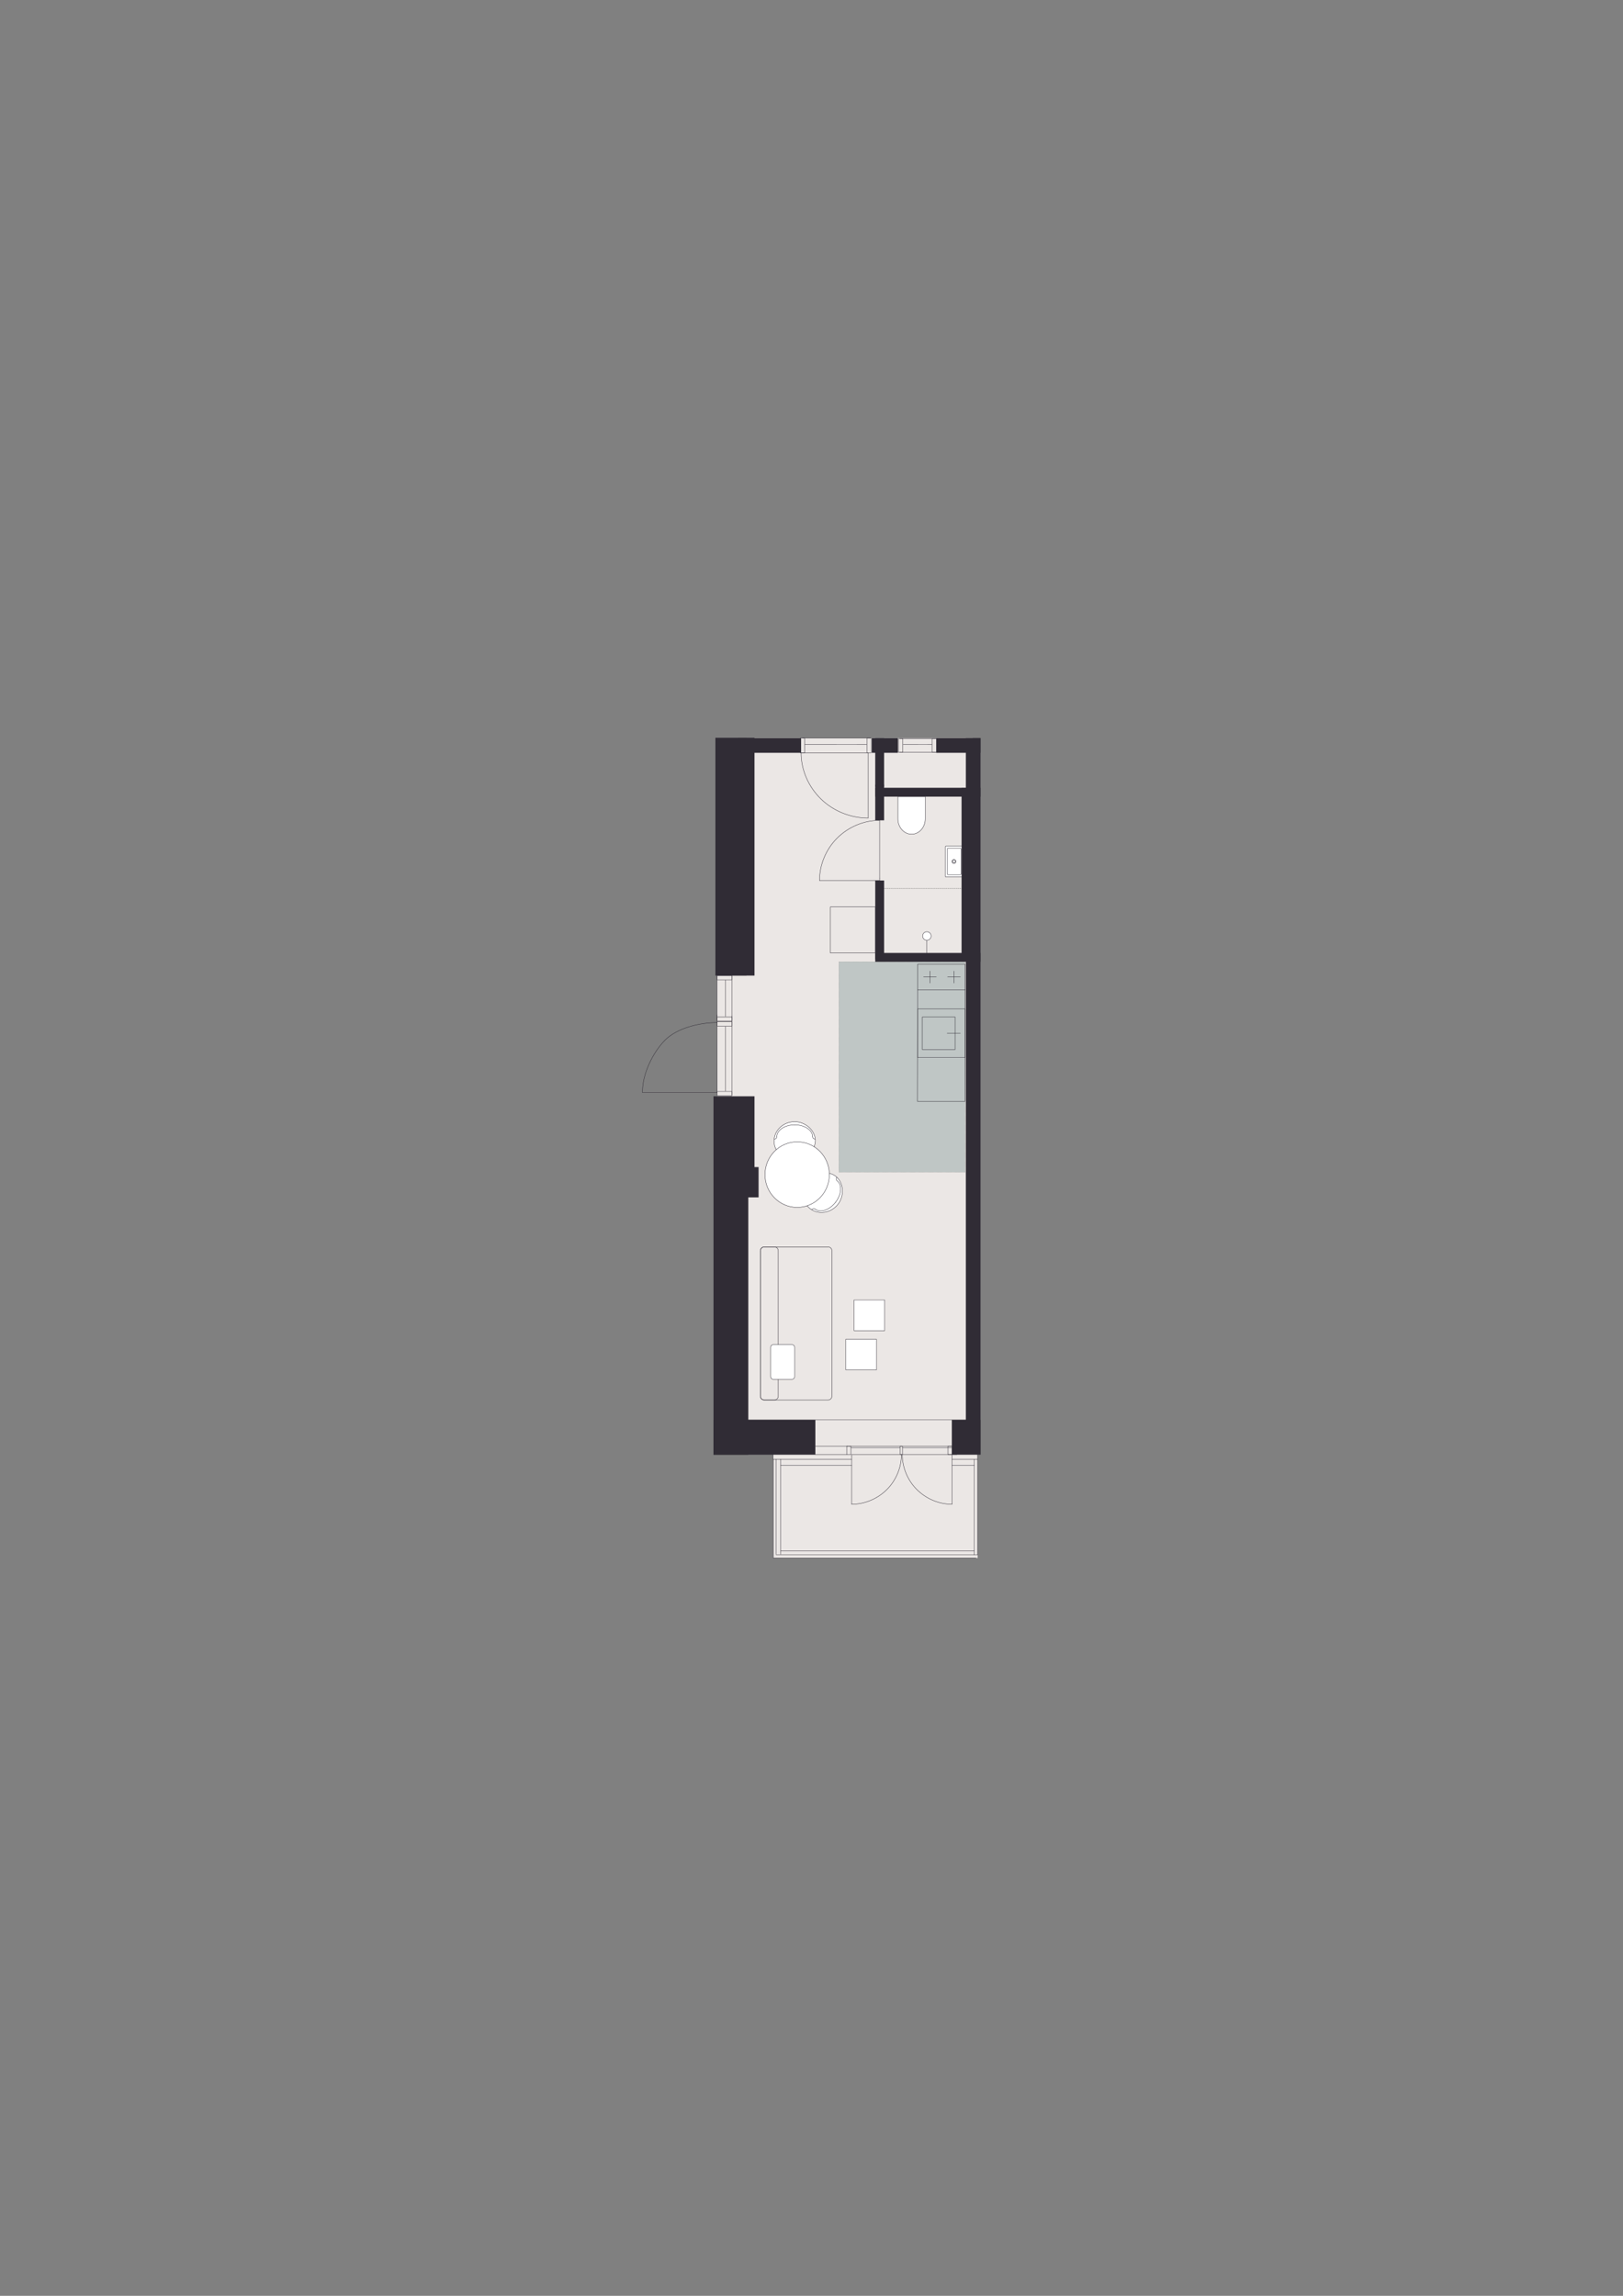 <?xml version="1.0" encoding="iso-8859-1"?>
<!-- Generator: Adobe Illustrator 29.0.1, SVG Export Plug-In . SVG Version: 9.03 Build 54978)  -->
<svg version="1.1" xmlns="http://www.w3.org/2000/svg" xmlns:xlink="http://www.w3.org/1999/xlink" x="0px" y="0px"
	 viewBox="0 0 1200 1697.14" style="enable-background:new 0 0 1200 1697.14;" xml:space="preserve">
<rect x="0" y="0" width="1200" height="1697.14" fill="#808080" stroke="none"/>
<!-- Apartment ID: RMG-A-3-91 -->
<!-- Uploaded: 2025-11-14T15:08:08.623Z -->

<g id="Start_tegning">
</g>
<g id="Bund">
</g>
<g id="Grundk&#xF8;kken">
</g>
<g id="Hems">
</g>
<g id="Skabe">
</g>
<g id="Nye_m&#xF8;bler">
</g>
<g id="Tekst">
</g>
<g id="V&#xE6;gge">
</g>
<g id="Skabslaager">
</g>
<g id="Dore_vinduer">
</g>
<g id="Vinduer_i_facade">
	<polygon style="fill:#EBE7E5;" points="719.2,1056.65 719.2,545.64 551.94,545.64 551.94,721.18 530.08,721.18 530.33,812.92 
		551.94,811.8 551.94,886.11 536.43,886.11 536.43,1075.21 571.73,1075.21 571.73,1151.75 722.84,1151.75 722.84,1056.65 	"/>
	
		<rect x="589.19" y="742.1" transform="matrix(6.123234e-17 -1 1 6.123234e-17 -121.798 1455.65)" style="fill:#BFC6C5;stroke:#373A3B;stroke-width:0.184;stroke-linecap:round;stroke-linejoin:round;stroke-miterlimit:10;stroke-dasharray:0.061,0.456;" width="155.47" height="93.25"/>
	<g>
		
			<path style="fill:#FFFFFF;stroke:#302C35;stroke-width:0.283;stroke-linecap:round;stroke-linejoin:round;stroke-miterlimit:10;" d="
			M598.98,893.47c6.27,4.83,15.53,3.34,20.67-3.33c3.79-4.91,4.32-12.26,1.09-17.42c-0.44-0.7-1.38-2.17-3.14-3.42
			c-5.5-3.9-15.62-3.22-20.67,3.33C591.78,879.31,592.7,888.64,598.98,893.47z"/>
		
			<path style="fill:none;stroke:#302C35;stroke-width:0.283;stroke-linecap:round;stroke-linejoin:round;stroke-miterlimit:10;" d="
			M618.92,872.86c3.86,2.97,3.36,10.07-1.11,15.87"/>
		
			<path style="fill:none;stroke:#302C35;stroke-width:0.283;stroke-linecap:round;stroke-linejoin:round;stroke-miterlimit:10;" d="
			M602.75,893.84c3.86,2.97,10.59,0.68,15.06-5.12"/>
		
			<path style="fill:none;stroke:#302C35;stroke-width:0.283;stroke-linecap:round;stroke-linejoin:round;stroke-miterlimit:10;" d="
			M602.75,893.84c-0.76-0.59-1.84-0.46-2.42,0.29"/>
		
			<path style="fill:none;stroke:#302C35;stroke-width:0.283;stroke-linecap:round;stroke-linejoin:round;stroke-miterlimit:10;" d="
			M618.92,872.86c-0.76-0.59-0.87-1.71-0.25-2.52"/>
	</g>
	<g>
		
			<path style="fill:#FFFFFF;stroke:#302C35;stroke-width:0.283;stroke-linecap:round;stroke-linejoin:round;stroke-miterlimit:10;" d="
			M572.33,843.54c0-7.92,6.83-14.34,15.25-14.34c6.2,0,12.35,4.06,14.46,9.77c0.29,0.78,0.88,2.42,0.79,4.57
			c-0.27,6.74-6.98,14.34-15.25,14.34C579.16,857.88,572.33,851.46,572.33,843.54z"/>
		
			<path style="fill:none;stroke:#302C35;stroke-width:0.283;stroke-linecap:round;stroke-linejoin:round;stroke-miterlimit:10;" d="
			M600.84,840.32c0-4.87-5.92-8.81-13.24-8.81"/>
		
			<path style="fill:none;stroke:#302C35;stroke-width:0.283;stroke-linecap:round;stroke-linejoin:round;stroke-miterlimit:10;" d="
			M574.35,840.32c0-4.87,5.92-8.81,13.24-8.81"/>
		
			<path style="fill:none;stroke:#302C35;stroke-width:0.283;stroke-linecap:round;stroke-linejoin:round;stroke-miterlimit:10;" d="
			M574.35,840.32c0,0.96-0.76,1.74-1.7,1.74"/>
		
			<path style="fill:none;stroke:#302C35;stroke-width:0.283;stroke-linecap:round;stroke-linejoin:round;stroke-miterlimit:10;" d="
			M600.84,840.32c0,0.96,0.82,1.74,1.84,1.74"/>
	</g>
	<g>
		<path style="fill:none;stroke:#302C35;stroke-width:0.283;stroke-linecap:round;stroke-linejoin:round;" d="M650.4,606.42
			c-11.69,0-23.13,4.83-31.52,13.22c-8.13,8.13-12.96,19.57-12.96,31.26"/>
		
			<line style="fill:none;stroke:#302C35;stroke-width:0.283;stroke-linecap:round;stroke-linejoin:round;" x1="650.4" y1="649.12" x2="650.4" y2="606.42"/>
		<polyline style="fill:none;stroke:#302C35;stroke-width:0.283;stroke-linecap:round;stroke-linejoin:round;" points="
			605.92,650.89 650.4,650.89 650.4,649.12 		"/>
	</g>
	<path style="fill:#FFFFFF;stroke:#302C35;stroke-width:0.283;stroke-miterlimit:10;" d="M684.11,588.92v16.36
		c0,6.3-4.52,11.39-10.12,11.39c-5.59,0-10.11-5.1-10.11-11.39v-16.36H684.11z"/>
	<g>
		<g>
			<polyline style="fill:none;stroke:#000000;stroke-width:0.283;stroke-linecap:round;stroke-linejoin:round;" points="
				648.64,656.71 648.6,656.71 648.6,656.75 			"/>
			
				<line style="fill:none;stroke:#000000;stroke-width:0.283;stroke-linecap:round;stroke-linejoin:round;stroke-dasharray:0.091,0.682;" x1="648.6" y1="657.44" x2="648.6" y2="705.01"/>
			<polyline style="fill:none;stroke:#000000;stroke-width:0.283;stroke-linecap:round;stroke-linejoin:round;" points="
				648.6,705.35 648.6,705.4 648.64,705.4 			"/>
			
				<line style="fill:none;stroke:#000000;stroke-width:0.283;stroke-linecap:round;stroke-linejoin:round;stroke-dasharray:0.092,0.689;" x1="649.33" y1="705.4" x2="721.62" y2="705.4"/>
			<polyline style="fill:none;stroke:#000000;stroke-width:0.283;stroke-linecap:round;stroke-linejoin:round;" points="
				721.96,705.4 722.01,705.4 722.01,705.35 			"/>
			
				<line style="fill:none;stroke:#000000;stroke-width:0.283;stroke-linecap:round;stroke-linejoin:round;stroke-dasharray:0.091,0.682;" x1="722.01" y1="704.67" x2="722.01" y2="657.1"/>
			<polyline style="fill:none;stroke:#000000;stroke-width:0.283;stroke-linecap:round;stroke-linejoin:round;" points="
				722.01,656.75 722.01,656.71 721.96,656.71 			"/>
			
				<line style="fill:none;stroke:#000000;stroke-width:0.283;stroke-linecap:round;stroke-linejoin:round;stroke-dasharray:0.092,0.689;" x1="721.28" y1="656.71" x2="648.99" y2="656.71"/>
		</g>
	</g>
	<g>
		
			<line style="fill:none;stroke:#302C35;stroke-width:0.283;stroke-linecap:round;stroke-linejoin:round;stroke-miterlimit:10;" x1="685.23" y1="705.88" x2="685.23" y2="691.87"/>
		
			<path style="fill:#FFFFFF;stroke:#302C35;stroke-width:0.283;stroke-linecap:round;stroke-linejoin:round;stroke-miterlimit:10;" d="
			M682.16,691.93c0,1.73,1.4,3.14,3.14,3.14c1.73,0,3.14-1.4,3.14-3.14c0-1.73-1.4-3.14-3.14-3.14
			C683.56,688.79,682.16,690.2,682.16,691.93"/>
	</g>
	<g>
		
			<path style="fill:#FFFFFF;stroke:#302C35;stroke-width:0.283;stroke-linecap:round;stroke-linejoin:round;stroke-miterlimit:10;" d="
			M714.84,648.31l-15.3,0c-0.34,0-0.61-0.17-0.61-0.39v-21.99c0-0.27,0.27-0.48,0.61-0.48l15.3,0"/>
		
			<path style="fill:none;stroke:#302C35;stroke-width:0.283;stroke-linecap:round;stroke-linejoin:round;stroke-miterlimit:10;" d="
			M712.61,636c-0.45,0-0.82,0.37-0.82,0.82c0,0.45,0.37,0.82,0.82,0.82s0.82-0.37,0.82-0.82C713.44,636.37,713.07,636,712.61,636"/>
		<g>
			
				<path style="fill:none;stroke:#302C35;stroke-width:0.283;stroke-linecap:round;stroke-linejoin:round;stroke-miterlimit:10;" d="
				M705.33,635.83c-0.56,0-1.02,0.46-1.02,1.02c0,0.56,0.46,1.02,1.02,1.02c0.56,0,1.02-0.46,1.02-1.02
				C706.34,636.29,705.89,635.83,705.33,635.83"/>
			
				<path style="fill:none;stroke:#302C35;stroke-width:0.283;stroke-linecap:round;stroke-linejoin:round;stroke-miterlimit:10;" d="
				M705.33,635.35c-0.83,0-1.5,0.67-1.5,1.5c0,0.83,0.67,1.5,1.5,1.5c0.83,0,1.5-0.67,1.5-1.5
				C706.83,636.02,706.15,635.35,705.33,635.35"/>
		</g>
		<path style="fill:none;stroke:#302C35;stroke-width:0.283;stroke-linecap:round;stroke-linejoin:round;stroke-miterlimit:10;" d="
			M709.96,646.63h-8.95c-0.34,0-0.61-0.19-0.61-0.43v-18.7c0-0.24,0.27-0.43,0.61-0.43h8.95c0.34,0,0.61,0.19,0.61,0.43v18.7
			C710.57,646.44,710.29,646.63,709.96,646.63z"/>
	</g>
	<polyline style="fill:#302C35;" points="545.96,885.15 546.42,885.15 547.56,885.15 560.88,885.15 560.88,862.75 547.58,862.75 
		546.44,862.75 545.96,862.75 	"/>
	
		<rect x="444.79" y="966.91" transform="matrix(4.212788e-08 1 -1 4.212788e-08 1520.173 439.374)" style="fill:#302C35;" width="191.21" height="25.72"/>
	
		<rect x="647.12" y="704.44" transform="matrix(-1 2.242455e-07 -2.242455e-07 -1 1372.081 1415.429)" style="fill:#302C35;" width="77.83" height="6.55"/>
	
		<rect x="647.12" y="582.35" transform="matrix(-1 2.242457e-07 -2.242457e-07 -1 1372.081 1171.251)" style="fill:#302C35;" width="77.83" height="6.55"/>
	
		<rect x="650.82" y="642.6" transform="matrix(-2.284179e-07 -1 1 -2.284179e-07 68.365 1360.106)" style="fill:#302C35;" width="126.84" height="6.55"/>
	
		<rect x="454.76" y="805" transform="matrix(-7.386930e-08 -1 1 -7.386930e-08 -90.887 1529.952)" style="fill:#302C35;" width="529.55" height="10.85"/>
	
		<rect x="692.26" y="545.64" transform="matrix(-1 3.155776e-07 -3.155776e-07 -1 1417.22 1102.137)" style="fill:#302C35;" width="32.69" height="10.85"/>
	
		<rect x="644.62" y="545.64" transform="matrix(-1 5.358918e-07 -5.358918e-07 -1 1308.5 1102.135)" style="fill:#302C35;" width="19.25" height="10.85"/>
	<rect x="545.64" y="545.65" style="fill:#302C35;" width="46.67" height="10.85"/>
	
		<rect x="621.2" y="676.82" transform="matrix(-2.242471e-07 -1 1 -2.242471e-07 -29.692 1330.492)" style="fill:#302C35;" width="58.39" height="6.55"/>
	
		<rect x="637.23" y="589.97" transform="matrix(-2.243034e-07 -1 1 -2.243034e-07 57.151 1243.65)" style="fill:#302C35;" width="26.33" height="6.55"/>
	
		<rect x="632.42" y="560.35" transform="matrix(-2.242351e-07 -1 1 -2.242351e-07 86.772 1214.029)" style="fill:#302C35;" width="35.97" height="6.55"/>
	<path style="fill:none;stroke:#302C35;stroke-width:0.297;stroke-linecap:round;stroke-linejoin:round;stroke-miterlimit:10;" d="
		M524.03,559.59"/>
	<path style="fill:none;stroke:#231F20;stroke-width:0.5;stroke-miterlimit:10;" d="M598.94,680.14"/>
	<path style="fill:none;stroke:#231F20;stroke-width:0.5;stroke-miterlimit:10;" d="M572.76,680.14"/>
	
		<ellipse style="fill:#FFFFFF;stroke:#302C35;stroke-width:0.283;stroke-linecap:round;stroke-linejoin:round;stroke-miterlimit:10;" cx="589.41" cy="868.31" rx="23.8" ry="24.24"/>
	<path style="fill:none;stroke:#302C35;stroke-width:0.283;stroke-linecap:round;stroke-linejoin:round;" d="M640.6,555.25"/>
	
		<line style="fill:none;stroke:#302C35;stroke-width:0.283;stroke-linecap:round;stroke-linejoin:round;stroke-miterlimit:10;" x1="692.4" y1="556.14" x2="665.3" y2="556.14"/>
	
		<line style="fill:none;stroke:#302C35;stroke-width:0.283;stroke-linecap:round;stroke-linejoin:round;stroke-miterlimit:10;" x1="692.4" y1="545.99" x2="665.3" y2="545.99"/>
	
		<line style="fill:none;stroke:#302C35;stroke-width:0.283;stroke-linecap:round;stroke-linejoin:round;stroke-miterlimit:10;" x1="667.85" y1="550.29" x2="689.09" y2="550.31"/>
	
		<rect x="689.23" y="545.99" style="fill:none;stroke:#302C35;stroke-width:0.283;stroke-linecap:round;stroke-linejoin:round;stroke-miterlimit:10;" width="3.17" height="10.15"/>
	
		<polygon style="fill:none;stroke:#302C35;stroke-width:0.283;stroke-linecap:round;stroke-linejoin:round;stroke-miterlimit:10;" points="
		664.33,556.14 667.53,556.14 667.53,545.99 664.33,546.03 	"/>
	<rect x="703.76" y="1049.66" style="fill:#302C35;" width="21.19" height="25.72"/>
	<g>
		<rect x="527.54" y="1049.66" style="fill:#302C35;" width="75.31" height="25.72"/>
	</g>
	
		<line style="fill:none;stroke:#302C35;stroke-width:0.283;stroke-linecap:round;stroke-linejoin:round;stroke-miterlimit:10;" x1="553.03" y1="1049.66" x2="720.38" y2="1049.66"/>
	
		<polygon style="fill:none;stroke:#302C35;stroke-width:0.283;stroke-linecap:round;stroke-linejoin:round;stroke-miterlimit:10;" points="
		700.84,1075.22 704.04,1075.22 704.04,1069.04 700.84,1069.08 	"/>
	<g>
		<g>
			<g>
				
					<polyline style="fill:none;stroke:#302C35;stroke-width:0.284;stroke-linecap:round;stroke-linejoin:round;stroke-miterlimit:10;" points="
					681.98,775.9 706.14,775.9 706.14,751.73 681.98,751.73 681.98,775.9 				"/>
				
					<line style="fill:none;stroke:#302C35;stroke-width:0.284;stroke-linecap:round;stroke-linejoin:round;stroke-miterlimit:10;" x1="700.3" y1="763.75" x2="710.02" y2="763.75"/>
			</g>
			
				<polyline style="fill:none;stroke:#302C35;stroke-width:0.284;stroke-linecap:round;stroke-linejoin:round;stroke-miterlimit:10;" points="
				678.45,781.79 713.55,781.79 713.55,745.84 678.45,745.84 678.45,781.79 			"/>
		</g>
		<g>
			<g>
				
					<line style="fill:none;stroke:#302C35;stroke-width:0.293;stroke-linecap:round;stroke-linejoin:round;stroke-miterlimit:10;" x1="710.05" y1="722.23" x2="700.66" y2="722.23"/>
				
					<line style="fill:none;stroke:#302C35;stroke-width:0.293;stroke-linecap:round;stroke-linejoin:round;stroke-miterlimit:10;" x1="692.26" y1="722.23" x2="682.87" y2="722.23"/>
				
					<line style="fill:none;stroke:#302C35;stroke-width:0.293;stroke-linecap:round;stroke-linejoin:round;stroke-miterlimit:10;" x1="687.63" y1="717.88" x2="687.63" y2="726.69"/>
				
					<line style="fill:none;stroke:#302C35;stroke-width:0.293;stroke-linecap:round;stroke-linejoin:round;stroke-miterlimit:10;" x1="705.29" y1="717.88" x2="705.29" y2="726.69"/>
			</g>
			
				<polyline style="fill:none;stroke:#302C35;stroke-width:0.297;stroke-linecap:round;stroke-linejoin:round;stroke-miterlimit:10;" points="
				713.55,731.78 713.55,712.79 678.45,712.79 678.45,731.78 713.55,731.78 			"/>
		</g>
		
			<polyline style="fill:none;stroke:#302C35;stroke-width:0.284;stroke-linecap:round;stroke-linejoin:round;stroke-miterlimit:10;" points="
			713.55,731.47 713.55,789.07 713.55,814.16 678.27,814.16 678.44,731.78 		"/>
	</g>
	
		<rect x="631.43" y="960.98" transform="matrix(-1 4.484011e-07 -4.484011e-07 -1 1285.55 1944.649)" style="fill:#FFFFFF;stroke:#302C35;stroke-width:0.283;stroke-linecap:round;stroke-linejoin:round;stroke-miterlimit:10;" width="22.68" height="22.68"/>
	
		<rect x="625.37" y="990.01" transform="matrix(-1 4.484011e-07 -4.484011e-07 -1 1273.413 2002.696)" style="fill:#FFFFFF;stroke:#302C35;stroke-width:0.283;stroke-linecap:round;stroke-linejoin:round;stroke-miterlimit:10;" width="22.68" height="22.68"/>
	<g>
		
			<path style="fill:none;stroke:#302C35;stroke-width:0.297;stroke-linecap:round;stroke-linejoin:round;stroke-miterlimit:10;" d="
			M565.04,1034.93h47.23c1.56,0,2.83-1.28,2.83-2.83l0-107.51c0-1.56-1.28-2.83-2.83-2.83l-47.23,0c-1.56,0-2.83,1.28-2.83,2.83
			l0,107.51C562.21,1033.65,563.49,1034.93,565.04,1034.93z"/>
		
			<path style="fill:none;stroke:#302C35;stroke-width:0.297;stroke-linecap:round;stroke-linejoin:round;stroke-miterlimit:10;" d="
			M565.04,1034.93h7.55c1.56,0,2.83-1.28,2.83-2.83l0-107.51c0-1.56-1.28-2.83-2.83-2.83l-7.55,0c-1.56,0-2.83,1.28-2.83,2.83
			l0,107.51C562.21,1033.65,563.49,1034.93,565.04,1034.93z"/>
		
			<path style="fill:#FFFFFF;stroke:#302C35;stroke-width:0.283;stroke-linecap:round;stroke-linejoin:round;stroke-miterlimit:10;" d="
			M571.77,993.99l13.77,0c1.1,0,2,0.9,2,2v21.64c0,1.1-0.9,2-2,2l-13.77,0c-1.1,0-2-0.9-2-2v-21.64
			C569.77,994.89,570.67,993.99,571.77,993.99z"/>
	</g>
	<g>
		<path style="fill:none;stroke:#302C35;stroke-width:0.283;stroke-linecap:round;stroke-linejoin:round;" d="M592.31,556.5
			c0,12.68,5.38,25.08,14.72,34.18c9.06,8.82,21.79,14.06,34.81,14.06"/>
		
			<line style="fill:none;stroke:#302C35;stroke-width:0.283;stroke-linecap:round;stroke-linejoin:round;" x1="639.85" y1="556.5" x2="592.31" y2="556.5"/>
		<polyline style="fill:none;stroke:#302C35;stroke-width:0.283;stroke-linecap:round;stroke-linejoin:round;" points="
			641.83,604.74 641.83,556.5 639.85,556.5 		"/>
	</g>
	
		<line style="fill:none;stroke:#302C35;stroke-width:0.283;stroke-linecap:round;stroke-linejoin:round;stroke-miterlimit:10;" x1="643.63" y1="545.64" x2="593.23" y2="545.64"/>
	
		<rect x="591.77" y="545.65" style="fill:none;stroke:#302C35;stroke-width:0.283;stroke-linecap:round;stroke-linejoin:round;stroke-miterlimit:10;" width="3.17" height="10.85"/>
	
		<polygon style="fill:none;stroke:#302C35;stroke-width:0.283;stroke-linecap:round;stroke-linejoin:round;stroke-miterlimit:10;" points="
		644.22,545.65 641.02,545.65 641.02,556.49 644.22,556.42 	"/>
	
		<line style="fill:none;stroke:#302C35;stroke-width:0.283;stroke-linecap:round;stroke-linejoin:round;stroke-miterlimit:10;" x1="640.7" y1="550.31" x2="595.08" y2="550.29"/>
	
		<rect x="613.91" y="670.42" style="fill:none;stroke:#302C35;stroke-width:0.284;stroke-linecap:round;stroke-linejoin:round;stroke-miterlimit:10;" width="33.21" height="34.02"/>
	
		<line style="fill:none;stroke:#302C35;stroke-width:0.283;stroke-linecap:round;stroke-linejoin:round;stroke-miterlimit:10;" x1="704.42" y1="1070.3" x2="667.26" y2="1070.3"/>
	
		<line style="fill:none;stroke:#302C35;stroke-width:0.283;stroke-linecap:round;stroke-linejoin:round;stroke-miterlimit:10;" x1="665.54" y1="1070.3" x2="629.13" y2="1070.3"/>
	
		<line style="fill:none;stroke:#302C35;stroke-width:0.283;stroke-linecap:round;stroke-linejoin:round;stroke-miterlimit:10;" x1="626.02" y1="1069.04" x2="714.36" y2="1069.04"/>
	
		<polygon style="fill:none;stroke:#302C35;stroke-width:0.283;stroke-linecap:round;stroke-linejoin:round;stroke-miterlimit:10;" points="
		667.26,1075.21 665.62,1075.21 665.62,1069.03 667.26,1069.07 	"/>
	
		<polygon style="fill:none;stroke:#302C35;stroke-width:0.283;stroke-linecap:round;stroke-linejoin:round;stroke-miterlimit:10;" points="
		629.22,1075.22 626.02,1075.22 626.02,1069.04 629.22,1069.08 	"/>
	
		<polygon style="fill:none;stroke:#302C35;stroke-width:0.283;stroke-linecap:round;stroke-linejoin:round;stroke-miterlimit:10;" points="
		707.5,1075.22 704.29,1075.22 704.29,1069.04 707.5,1069.08 	"/>
	<g>
		<path style="fill:none;stroke:#302C35;stroke-width:0.283;stroke-linecap:round;stroke-linejoin:round;" d="M629.72,1111.99
			c9.67,0,19.12-3.99,26.06-10.93c6.72-6.72,10.72-16.18,10.72-25.85"/>
		
			<line style="fill:none;stroke:#302C35;stroke-width:0.283;stroke-linecap:round;stroke-linejoin:round;" x1="629.72" y1="1076.69" x2="629.72" y2="1111.99"/>
		<polyline style="fill:none;stroke:#302C35;stroke-width:0.283;stroke-linecap:round;stroke-linejoin:round;" points="
			666.49,1075.22 629.72,1075.22 629.72,1076.69 		"/>
	</g>
	<g>
		<path style="fill:none;stroke:#302C35;stroke-width:0.283;stroke-linecap:round;stroke-linejoin:round;" d="M703.89,1111.99
			c-9.67,0-19.12-3.99-26.06-10.93c-6.72-6.72-10.72-16.18-10.72-25.85"/>
		
			<line style="fill:none;stroke:#302C35;stroke-width:0.283;stroke-linecap:round;stroke-linejoin:round;" x1="703.89" y1="1076.69" x2="703.89" y2="1111.99"/>
		<polyline style="fill:none;stroke:#302C35;stroke-width:0.283;stroke-linecap:round;stroke-linejoin:round;" points="
			667.12,1075.22 703.89,1075.22 703.89,1076.69 		"/>
	</g>
	<path style="fill:none;stroke:#302C35;stroke-width:0.283;stroke-linecap:round;stroke-linejoin:round;stroke-miterlimit:10;" d="
		M720.38,1078.65"/>
	
		<polyline style="fill:none;stroke:#302C35;stroke-width:0.283;stroke-linecap:round;stroke-linejoin:round;stroke-miterlimit:10;" points="
		571.73,1078.65 571.73,1151.75 721.61,1151.75 	"/>
	
		<line style="fill:none;stroke:#302C35;stroke-width:0.283;stroke-linecap:round;stroke-linejoin:round;stroke-miterlimit:10;" x1="577.23" y1="1146.55" x2="720.38" y2="1146.55"/>
	
		<line style="fill:none;stroke:#302C35;stroke-width:0.283;stroke-linecap:round;stroke-linejoin:round;stroke-miterlimit:10;" x1="629.72" y1="1083.28" x2="577.23" y2="1083.28"/>
	
		<polyline style="fill:none;stroke:#302C35;stroke-width:0.283;stroke-linecap:round;stroke-linejoin:round;stroke-miterlimit:10;" points="
		629.72,1078.76 571.56,1078.76 571.56,1075.21 	"/>
	
		<polyline style="fill:none;stroke:#302C35;stroke-width:0.283;stroke-linecap:round;stroke-linejoin:round;stroke-miterlimit:10;" points="
		703.89,1078.76 720.38,1078.76 720.38,1149.44 573.77,1149.44 	"/>
	
		<line style="fill:none;stroke:#302C35;stroke-width:0.283;stroke-linecap:round;stroke-linejoin:round;stroke-miterlimit:10;" x1="720.38" y1="1083.27" x2="703.89" y2="1083.27"/>
	
		<line style="fill:none;stroke:#302C35;stroke-width:0.283;stroke-linecap:round;stroke-linejoin:round;stroke-miterlimit:10;" x1="573.77" y1="1078.65" x2="573.77" y2="1148.9"/>
	
		<line style="fill:none;stroke:#302C35;stroke-width:0.283;stroke-linecap:round;stroke-linejoin:round;stroke-miterlimit:10;" x1="577.23" y1="1078.65" x2="577.23" y2="1148.9"/>
	
		<polyline style="fill:none;stroke:#302C35;stroke-width:0.283;stroke-linecap:round;stroke-linejoin:round;stroke-miterlimit:10;" points="
		720.38,1078.76 722.84,1078.76 722.84,1149.44 720.38,1149.44 	"/>
	
		<line style="fill:none;stroke:#302C35;stroke-width:0.283;stroke-linecap:round;stroke-linejoin:round;stroke-miterlimit:10;" x1="626.02" y1="1069.04" x2="602.84" y2="1069.04"/>
	
		<line style="fill:none;stroke:#302C35;stroke-width:0.283;stroke-linecap:round;stroke-linejoin:round;stroke-miterlimit:10;" x1="626.02" y1="1075.22" x2="602.84" y2="1075.22"/>
	
		<line style="fill:none;stroke:#302C35;stroke-width:0.283;stroke-linecap:round;stroke-linejoin:round;stroke-miterlimit:10;" x1="722.84" y1="1078.76" x2="722.84" y2="1075.2"/>
	
		<line style="fill:none;stroke:#302C35;stroke-width:0.283;stroke-linecap:round;stroke-linejoin:round;stroke-miterlimit:10;" x1="541.1" y1="721.18" x2="541.1" y2="753.95"/>
	
		<line style="fill:none;stroke:#302C35;stroke-width:0.283;stroke-linecap:round;stroke-linejoin:round;stroke-miterlimit:10;" x1="530.08" y1="721.18" x2="530.08" y2="753.95"/>
	
		<line style="fill:none;stroke:#302C35;stroke-width:0.283;stroke-linecap:round;stroke-linejoin:round;stroke-miterlimit:10;" x1="536.38" y1="751.4" x2="536.41" y2="724.49"/>
	
		<rect x="530.08" y="721.18" style="fill:none;stroke:#302C35;stroke-width:0.283;stroke-linecap:round;stroke-linejoin:round;stroke-miterlimit:10;" width="11.02" height="3.17"/>
	
		<polygon style="fill:none;stroke:#302C35;stroke-width:0.283;stroke-linecap:round;stroke-linejoin:round;stroke-miterlimit:10;" points="
		541.1,754.92 541.1,751.72 530.08,751.72 530.13,754.92 	"/>
	<path style="fill:none;stroke:#302C35;stroke-width:0.283;stroke-linecap:round;stroke-linejoin:round;" d="M531.5,806.43"/>
	<g>
		
			<line style="fill:none;stroke:#302C35;stroke-width:0.283;stroke-linecap:round;stroke-linejoin:round;" x1="530.25" y1="805.69" x2="530.25" y2="750.21"/>
		<path style="fill:none;stroke:#302C35;stroke-width:0.283;stroke-linecap:round;stroke-linejoin:round;" d="M530.25,755.88
			c-12.68,0-29.72,3.95-38.82,13.29c-8.82,9.06-16.39,24.67-16.39,37.69v0.82h55.21v-1.98"/>
	</g>
	
		<line style="fill:none;stroke:#302C35;stroke-width:0.283;stroke-linecap:round;stroke-linejoin:round;stroke-miterlimit:10;" x1="541.1" y1="809.47" x2="541.1" y2="751.13"/>
	
		<rect x="530.25" y="755.34" style="fill:none;stroke:#302C35;stroke-width:0.283;stroke-linecap:round;stroke-linejoin:round;stroke-miterlimit:10;" width="10.85" height="3.17"/>
	
		<polygon style="fill:none;stroke:#302C35;stroke-width:0.283;stroke-linecap:round;stroke-linejoin:round;stroke-miterlimit:10;" points="
		541.1,810.06 541.1,806.85 530.25,806.85 530.32,810.06 	"/>
	
		<line style="fill:none;stroke:#302C35;stroke-width:0.283;stroke-linecap:round;stroke-linejoin:round;stroke-miterlimit:10;" x1="536.43" y1="806.54" x2="536.45" y2="758.92"/>
	<rect x="528.95" y="545.4" style="fill:#302C35;" width="28.9" height="175.79"/>
	<polygon style="fill:#302C35;" points="527.54,810.42 527.54,847.31 527.54,873.25 527.54,884.17 557.85,884.17 557.85,873.69 
		557.85,847.81 557.85,810.42 	"/>
	<path style="fill:#EBE7E5;" d="M551.94,741.47"/>
</g>
</svg>
